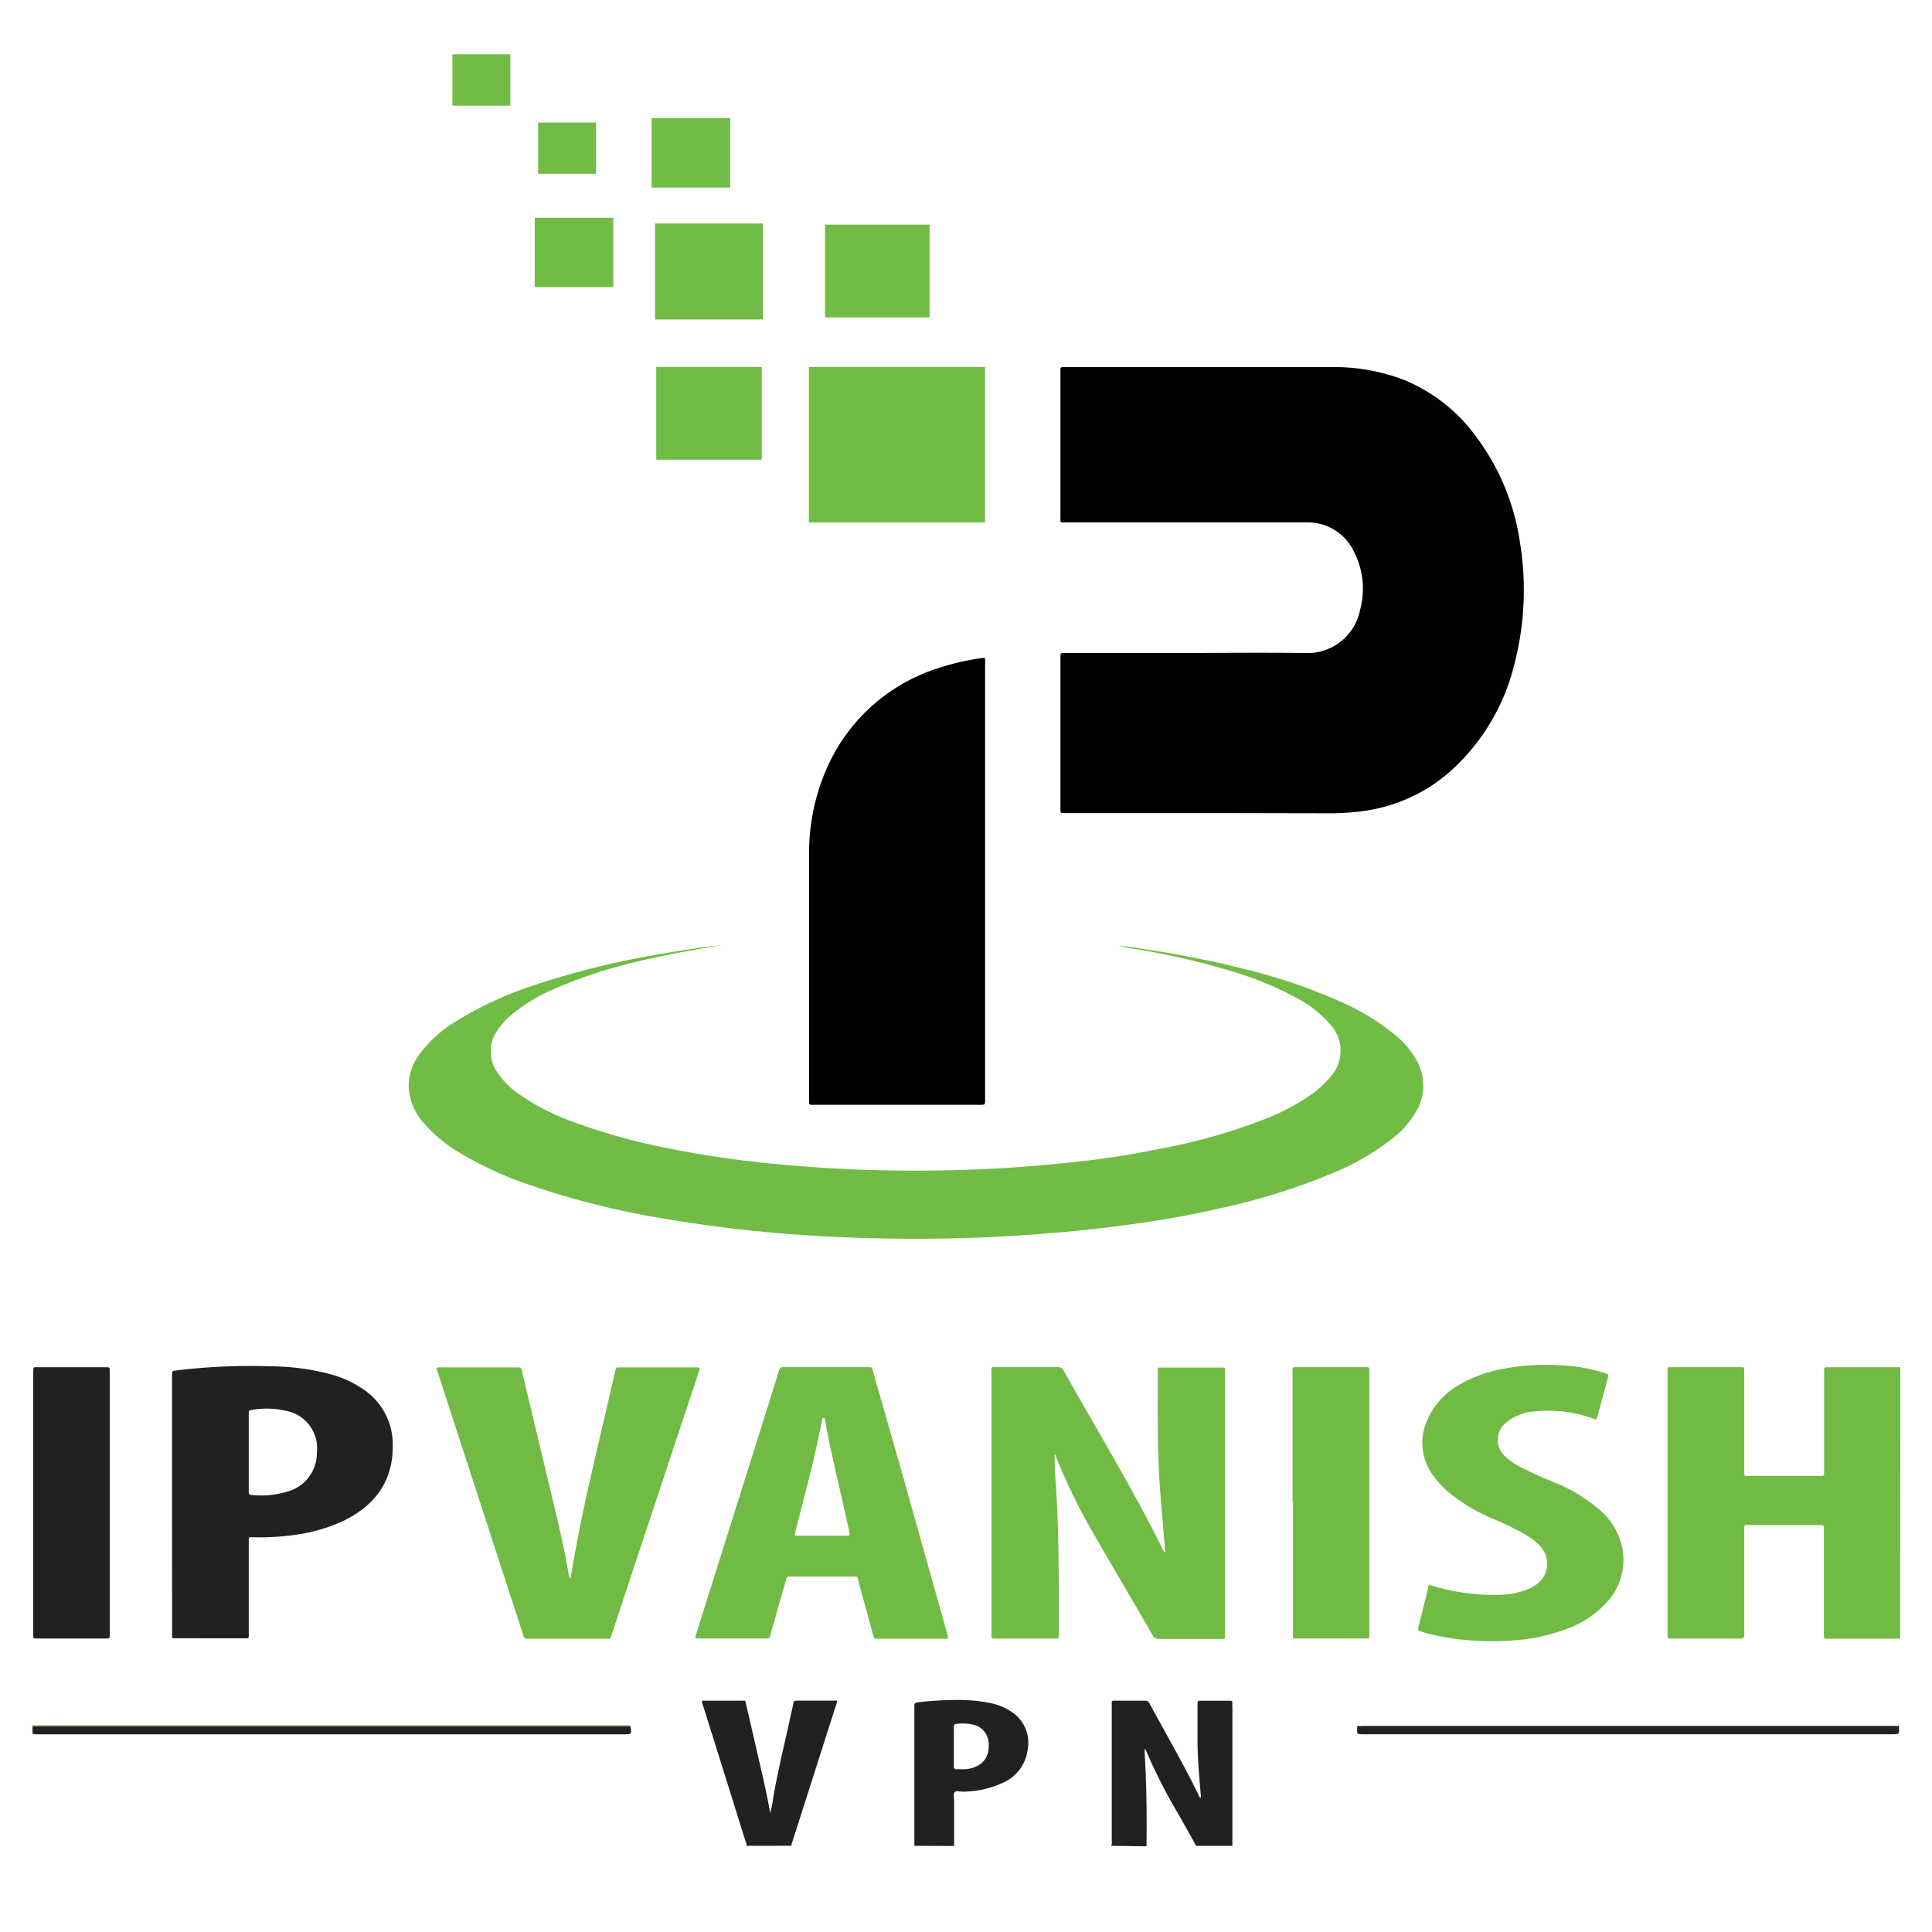 <?xml version="1.0" encoding="UTF-8"?>
<svg xmlns="http://www.w3.org/2000/svg" id="HMA" viewBox="0 0 250 250">
  <path d="M245.87,212.05l-.62,0H236.3c-.22,0-.3-.1-.29-.31V198.1c0-.15,0-.3,0-.45s-.07-.32-.3-.31H226c-.22,0-.3.09-.29.3v13.63c0,.13,0,.26,0,.39s-.09.39-.36.37h-9.23c-.23,0-.36-.06-.34-.32V177.57a1.62,1.62,0,0,1,0-.22c0-.43,0-.44.45-.44h9c.47,0,.48,0,.48.59v12.72c0,.85-.09.77.74.77h9.29c.22,0,.31-.1.3-.31s0-.3,0-.45v-13c0-.21.07-.32.29-.31h8.95l.62,0Z" style="fill:#71bb45"></path>
  <path d="M143.8,238.85a1.4,1.4,0,0,0,.06-.67v-18c.14-.16.28-.11.4-.11h3.85a.61.61,0,0,1,.63.34c2.15,4,4.45,7.91,6.42,12l.16.28a.61.61,0,0,0,.06-.42c-.18-2.18-.38-4.36-.42-6.54,0-1.77,0-3.54,0-5.32,0-.28.1-.34.36-.34,1.27,0,2.53,0,3.8,0,.27,0,.38.07.35.35s0,.26,0,.4v17.4c0,.21,0,.42,0,.63h-4.76c0-.19-.1-.32-.18-.46-.69-1.24-1.38-2.47-2.08-3.7a67.32,67.32,0,0,1-4.21-8.3s0-.06-.12,0a4.56,4.56,0,0,0,0,.52c.25,4,.28,8,.24,12Z" style="fill:#232020"></path>
  <path d="M96.57,238.85c.1-.22,0-.4-.1-.59q-2.75-8.81-5.51-17.61a1.34,1.34,0,0,1-.12-.58h5.09c.58,0,.47-.11.62.49q.67,2.88,1.33,5.77c.54,2.38,1.13,4.76,1.58,7.16l.2,1.11a10.54,10.54,0,0,0,.38-1.89c.49-2.88,1.16-5.72,1.8-8.56.27-1.25.56-2.5.83-3.75,0-.25.14-.34.4-.34,1.73,0,3.47,0,5.23,0a1.48,1.48,0,0,1-.13.61l-5.63,17.63c-.05.17-.17.34-.08.54Z" style="fill:#232020"></path>
  <path d="M118.32,238.85q0-4.6,0-9.22v-8.58a1.9,1.9,0,0,0,0-.34c0-.29.09-.38.38-.42a41.42,41.42,0,0,1,4.85-.31,20.7,20.7,0,0,1,4.78.43,7.51,7.51,0,0,1,2.49,1.05,4.76,4.76,0,0,1,2.17,4.87,5.42,5.42,0,0,1-3.26,4.38,12.46,12.46,0,0,1-5.21,1.13c-.35,0-.79-.17-1,.09s-.06.65-.06,1c0,2,0,4,0,5.94ZM123.43,226c0,.84,0,1.69,0,2.54,0,.28.09.41.38.4s.76,0,1.13,0c2.06-.22,3.12-1.41,3-3.34a2.55,2.55,0,0,0-1.89-2.4,5.64,5.64,0,0,0-2.24-.13c-.32,0-.4.18-.39.48C123.44,224.3,123.43,225.13,123.43,226Z" style="fill:#232020"></path>
  <path d="M4.13,223.24l.73,0H81c.2,0,.41-.07.6.06l-.73,0H4.57c-.23,0-.34.08-.34.33s0,.45,0,.67l0,0,0,0Z" style="fill:#71bb45"></path>
  <path d="M136.47,188.2c0,.46,0,.92,0,1.38.09,1.62.21,3.23.29,4.85.29,5.66.24,11.33.24,17,0,.61.05.6-.57.6h-7.59c-.55,0-.55,0-.55-.56,0-4.58,0-9.15,0-13.73q0-10.06,0-20.12c0-.78-.09-.71.68-.71h7.88a.73.73,0,0,1,.76.41c3.7,6.57,7.56,13,11.09,19.7.57,1.09,1.11,2.18,1.67,3.27l.27.55c.2,0,.13-.17.12-.27-.2-2.54-.44-5.07-.63-7.6-.34-4.34-.32-8.69-.31-13,0-.87,0-1.74,0-2.6,0-.4,0-.41.41-.41h7.87c.41,0,.41,0,.42.41,0,.12,0,.23,0,.34v33.63c0,.84.1.74-.76.74-2.59,0-5.18,0-7.76,0a.86.86,0,0,1-.85-.49c-2.44-4.22-4.93-8.42-7.36-12.65a76.45,76.45,0,0,1-5.14-10.43C136.61,188.38,136.6,188.25,136.47,188.2Z" style="fill:#71bb45"></path>
  <path d="M122.69,212a1.32,1.32,0,0,1-.57.06h-8.43c-.57,0-.58,0-.72-.54-.64-2.32-1.27-4.64-1.91-7-.17-.6-.09-.52-.68-.52h-8c-.55,0-.55,0-.7.56-.67,2.33-1.33,4.67-2,7-.13.45-.13.46-.61.46H90.26c-.28,0-.31-.13-.24-.36.28-.88.56-1.76.83-2.64Q95,195.82,99.17,182.6l1.61-5.18c.16-.5.17-.51.7-.51h10.76c.69,0,.57,0,.74.59q2,7,4,14,2.8,10,5.62,20C122.6,211.62,122.64,211.78,122.69,212Zm-16.37-13.28h3.34c.22,0,.32-.08.28-.31l-.06-.27c-1-4.69-2.19-9.35-3.07-14.06,0-.22,0-.61-.24-.6s-.19.4-.24.62c-.53,2.35-1,4.72-1.6,7.05s-1.22,4.74-1.83,7.11c-.12.45-.11.45.36.46Z" style="fill:#71bb45"></path>
  <path d="M56.52,177c.16-.11.33-.06.5-.06h9.85c.56,0,.56,0,.68.51q2.11,8.84,4.22,17.67c.69,2.86,1.33,5.72,1.83,8.62a4.85,4.85,0,0,0,.11.49c.17-.08.17-.22.19-.34,1-6.31,2.46-12.51,3.91-18.72q.89-3.79,1.76-7.59c0-.13.08-.25.1-.38a.26.26,0,0,1,.3-.26H90c.62,0,.62,0,.43.57q-3.2,9.61-6.38,19.23-2.42,7.26-4.81,14.53c-.06.17-.13.35-.18.53a.32.32,0,0,1-.38.26H68.44c-.57,0-.58,0-.75-.53l-11.06-34A1,1,0,0,1,56.52,177Z" style="fill:#71bb45"></path>
  <path d="M22.26,194.69V178c0-.6,0-.59.61-.67A78.83,78.83,0,0,1,35,176.8a31,31,0,0,1,7.67,1,13.91,13.91,0,0,1,4.38,2A8.55,8.55,0,0,1,50.82,187c.06,4.62-2.25,7.75-6.28,9.75a21.62,21.62,0,0,1-6.09,1.82,32.37,32.37,0,0,1-5.65.35c-.65,0-.61-.1-.61.6v11.81c0,.75.07.66-.66.66H22.47c-.14,0-.2-.08-.2-.21s0-.3,0-.45ZM32.19,188v4.86c0,.56,0,.57.58.61a11.38,11.38,0,0,0,4.3-.43A5.15,5.15,0,0,0,41,188a4.92,4.92,0,0,0-4-5.44,11,11,0,0,0-4.38-.12c-.43.07-.43.09-.43.56Z" style="fill:#232020"></path>
  <path d="M184.91,205.06a25.54,25.54,0,0,0,2.6.7,27.83,27.83,0,0,0,6.3.62,11.19,11.19,0,0,0,3.66-.64,5.55,5.55,0,0,0,1.34-.71,3.28,3.28,0,0,0,.6-4.83,6.56,6.56,0,0,0-1.49-1.29,32.52,32.52,0,0,0-4.64-2.34,23.66,23.66,0,0,1-5.73-3.39,12.67,12.67,0,0,1-2-2.11,7.12,7.12,0,0,1-.74-7.58,9.61,9.61,0,0,1,3.93-4.25,17.72,17.72,0,0,1,5.75-2.12,30.78,30.78,0,0,1,7.78-.43,21.89,21.89,0,0,1,4.68.77c.24.06.47.13.7.21.53.18.53.18.39.69-.38,1.44-.77,2.87-1.17,4.31a5.84,5.84,0,0,1-.29,1c-.19,0-.31-.06-.45-.11a16.79,16.79,0,0,0-7.79-.9A6.4,6.4,0,0,0,195,184a2.86,2.86,0,0,0-.21,4.48,9.67,9.67,0,0,0,2.35,1.55c1.33.68,2.71,1.25,4.08,1.83a20.89,20.89,0,0,1,5.38,3.19,9,9,0,0,1,3.14,4.52,8.06,8.06,0,0,1-1.84,7.79,13,13,0,0,1-5.34,3.49,24.14,24.14,0,0,1-6.22,1.38,35.66,35.66,0,0,1-5.37.08,31.54,31.54,0,0,1-6.48-1c-.23-.07-.46-.16-.7-.22s-.33-.18-.26-.45q.67-2.72,1.33-5.42S184.87,205.12,184.91,205.06Z" style="fill:#71bb45"></path>
  <path d="M167.26,194.44V177.6c0-.76-.07-.69.71-.69h8.94c.19,0,.28.08.28.27v34.18a1.62,1.62,0,0,1,0,.22c0,.43,0,.44-.46.44h-9c-.4,0-.41,0-.42-.42V194.44Z" style="fill:#71bb45"></path>
  <path d="M14.2,194.53v16.95c0,.54,0,.54-.57.54H5.48c-.28,0-.57,0-.85,0s-.34-.09-.33-.33,0-.26,0-.4V177.63c0-.84,0-.71.74-.71h8.55c.67,0,.61,0,.61.61Z" style="fill:#232020"></path>
  <path d="M4.21,224.35c0-.22,0-.45,0-.67s.11-.34.34-.33H80.85l.73,0c.16,1.07.16,1.07-.86,1.07H5A3,3,0,0,1,4.21,224.35Z" style="fill:#232020"></path>
  <path d="M245.71,223.31a.24.24,0,0,1,0,.1c.09,1,.09,1-.89,1H176.4c-.81,0-.81,0-.78-.81a.42.42,0,0,1,.06-.27,1.53,1.53,0,0,0,.56,0h68.91A1.53,1.53,0,0,0,245.71,223.31Z" style="fill:#232020"></path>
  <path d="M156.37,105.21H137.78c-.55,0-.56,0-.56-.57q0-9.78,0-19.55c0-.59,0-.59.6-.59h13.4c5.88,0,11.75-.07,17.62,0A6.93,6.93,0,0,0,176,78.89a10.43,10.43,0,0,0-.73-7.36,6.66,6.66,0,0,0-4.14-3.66A7.22,7.22,0,0,0,169,67.6H138.05c-.92,0-.83.15-.83-.81q0-9.26,0-18.51V48c0-.49,0-.49.55-.5h34.35a25.32,25.32,0,0,1,9.56,1.66,21.81,21.81,0,0,1,9.44,7.49,30,30,0,0,1,5.55,13.47,38.18,38.18,0,0,1-.77,16.06,27.27,27.27,0,0,1-8.15,13.56A21.3,21.3,0,0,1,176,105a31.42,31.42,0,0,1-4,.24Z" style="fill:#010101"></path>
  <path d="M93.31,122.31c-3.65.62-7.29,1.24-10.88,2.13a62.46,62.46,0,0,0-10.59,3.47,22.15,22.15,0,0,0-5.91,3.62,8.46,8.46,0,0,0-1.59,1.84,4.68,4.68,0,0,0,0,5.36,9.93,9.93,0,0,0,2.55,2.66A29,29,0,0,0,74,145.11a78,78,0,0,0,12.73,3.53c3.32.67,6.66,1.19,10,1.59,2.94.35,5.89.61,8.84.82,6,.42,12,.51,18,.37,3.84-.1,7.69-.32,11.52-.66,4.84-.44,9.66-1,14.43-2a74.89,74.89,0,0,0,14.63-4.14,27.52,27.52,0,0,0,5.53-3,12.24,12.24,0,0,0,2.36-2.13,5.07,5.07,0,0,0,0-7.05,14.75,14.75,0,0,0-3.92-3.11,43.29,43.29,0,0,0-8.93-3.71,95.32,95.32,0,0,0-12.47-2.84l-1.95-.36a15.82,15.82,0,0,1,2.48.28,131.68,131.68,0,0,1,14.72,2.93,71.24,71.24,0,0,1,11.51,4,29.31,29.31,0,0,1,7.11,4.35,11.49,11.49,0,0,1,2.67,3.14,6.56,6.56,0,0,1,.06,6.58,12.17,12.17,0,0,1-3.25,3.71,32.53,32.53,0,0,1-7.74,4.44,83.22,83.22,0,0,1-14.81,4.58c-4.33,1-8.71,1.7-13.11,2.26-4.21.54-8.43.92-12.67,1.19-6.06.39-12.13.49-18.2.36-3.21-.07-6.41-.2-9.61-.43a176.87,176.87,0,0,1-17.63-2.06,105.54,105.54,0,0,1-18.19-4.57,45.29,45.29,0,0,1-8.7-4.06,18.32,18.32,0,0,1-4.63-3.87,7.56,7.56,0,0,1-1.9-4.64,7,7,0,0,1,1.37-4.15A16.45,16.45,0,0,1,59,132.16a46.91,46.91,0,0,1,10.54-4.81,106.19,106.19,0,0,1,15.13-3.76c2.3-.41,4.62-.78,6.94-1.1Z" style="fill:#70bc45"></path>
  <path d="M127.4,85.11a1.63,1.63,0,0,1,.07.78q0,28.14,0,56.28v.15c0,.63,0,.64-.65.64H105c-.21,0-.31-.1-.3-.32v-.52c0-10.41,0-20.83,0-31.25a27.13,27.13,0,0,1,2.59-12.12,23.49,23.49,0,0,1,14.17-12.31A31.11,31.11,0,0,1,127.4,85.11Z" style="fill:#010101"></path>
  <rect x="58.54" y="7.03" width="7.5" height="6.64" style="fill:#70bc45"></rect>
  <rect x="69.63" y="15.86" width="7.5" height="6.62" style="fill:#70bc45"></rect>
  <rect x="84.32" y="15.3" width="10.17" height="8.97" style="fill:#70bc45"></rect>
  <rect x="69.19" y="28.18" width="10.17" height="8.97" style="fill:#70bc45"></rect>
  <rect x="84.76" y="28.92" width="13.95" height="12.42" style="fill:#70bc45"></rect>
  <rect x="106.76" y="29.07" width="13.53" height="12" style="fill:#70bc45"></rect>
  <rect x="84.92" y="47.48" width="13.65" height="12" style="fill:#70bc45"></rect>
  <rect x="104.67" y="47.48" width="22.8" height="20.13" style="fill:#70bc45"></rect>
</svg>
